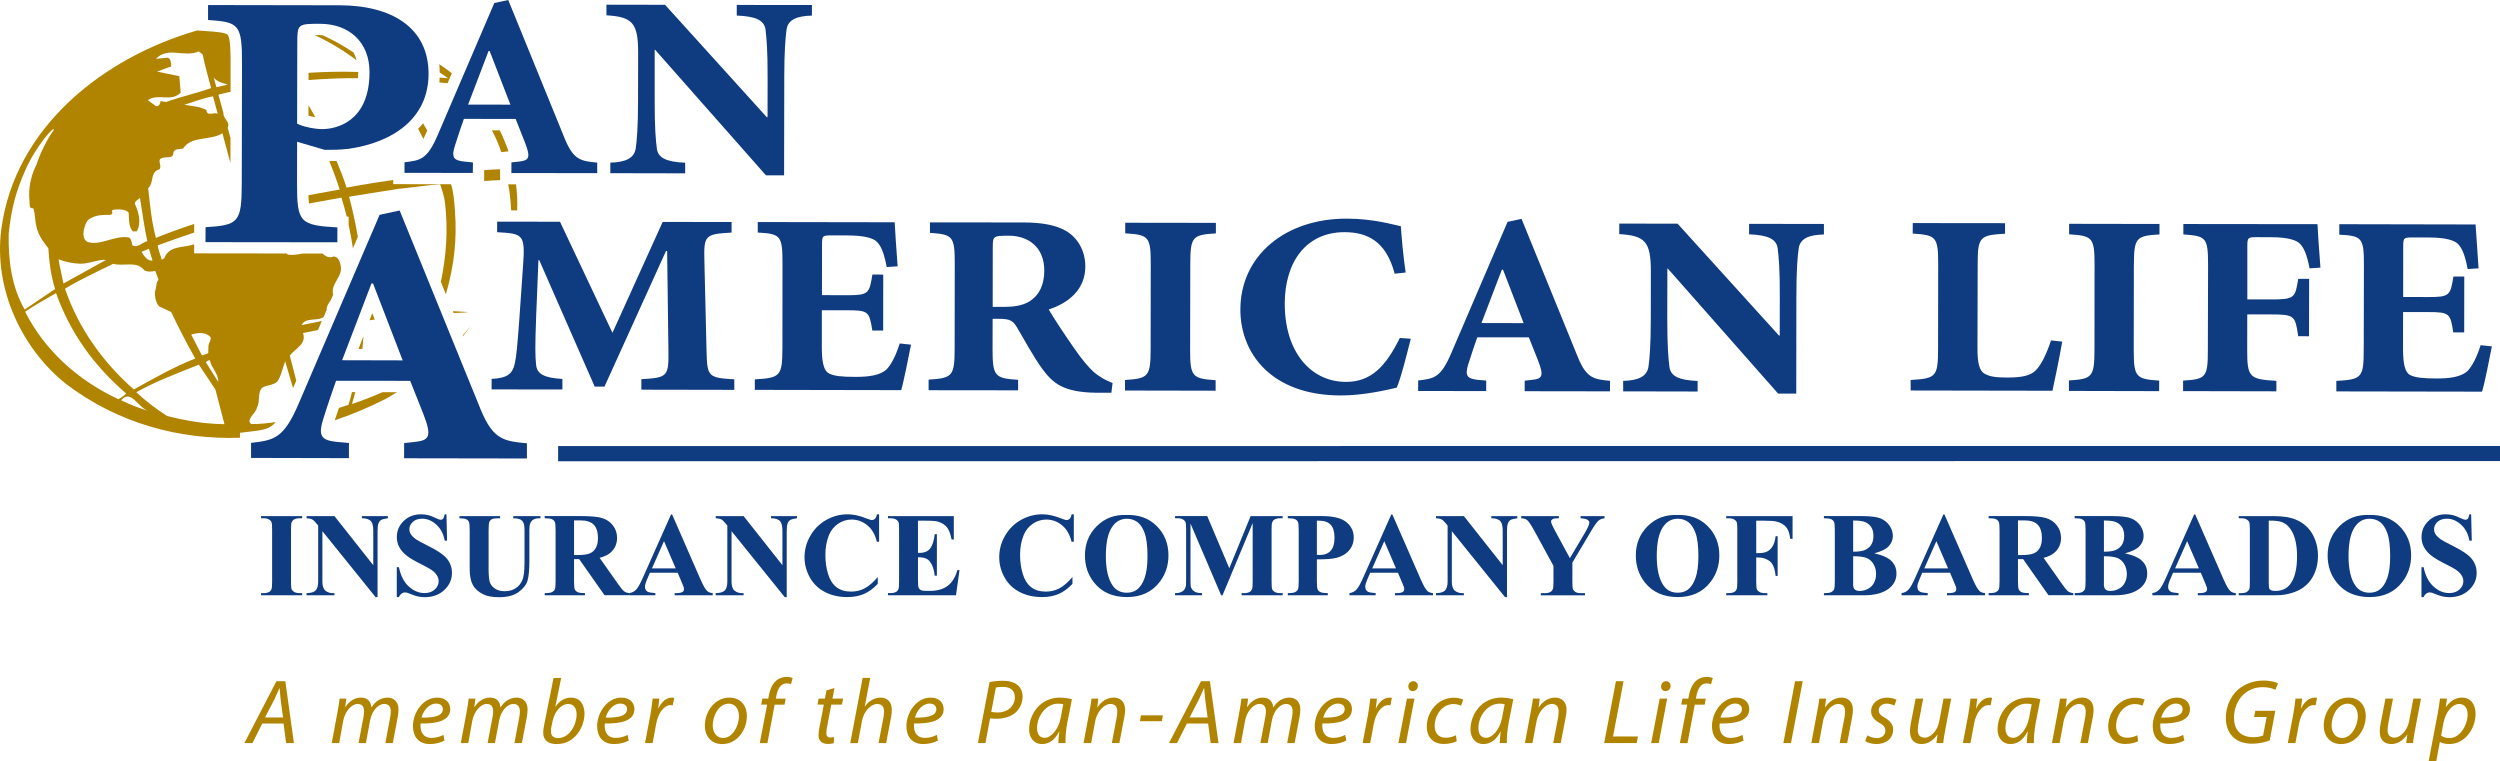 <?xml version="1.0" encoding="UTF-8"?>
<svg id="Capa_2" data-name="Capa 2" xmlns="http://www.w3.org/2000/svg" viewBox="0 0 985.21 300">
  <defs>
    <style>
      .cls-1 {
        fill: #b18400;
      }

      .cls-2 {
        fill: #0f3b80;
      }
    </style>
  </defs>
  <g id="PAIIC">
    <g>
      <g>
        <path class="cls-1" d="M103.36,285.12l-3.86,7.71h-3.19l12.62-24.37h3.51l3.39,24.37h-3.08l-1.01-7.71h-8.39ZM111.54,282.73l-.94-7.05c-.14-1.27-.31-3.07-.42-4.48h-.08c-.65,1.43-1.27,2.95-1.98,4.44l-3.67,7.09h7.09Z"/>
        <path class="cls-1" d="M130.73,292.83l2.31-12.41c.37-1.96.62-3.64.8-5.11h2.64l-.43,3.3h.08c1.63-2.47,3.83-3.7,6.15-3.7,2.67,0,3.94,1.71,4.09,3.92,1.55-2.54,3.8-3.87,6.4-3.92,2.03,0,4.27,1.31,4.27,4.6,0,.79-.11,2-.29,2.98l-1.95,10.34h-2.93l1.88-10.1c.15-.68.25-1.55.25-2.28,0-1.84-.67-3.04-2.64-3.04-2.18,0-4.77,2.54-5.5,6.43l-1.66,8.98h-2.9l1.95-10.28c.14-.79.22-1.43.22-2.13,0-1.49-.4-3-2.6-3s-4.92,2.88-5.61,6.62l-1.59,8.8h-2.93Z"/>
        <path class="cls-1" d="M175.17,291.84c-1.29.73-3.44,1.38-5.78,1.38-4.63,0-6.66-3.18-6.66-7.05,0-5.28,3.92-11.25,9.56-11.25,3.32,0,5.13,2,5.13,4.52,0,4.59-5.17,5.8-11.65,5.67-.14.76-.03,2.4.37,3.33.68,1.59,2.09,2.35,3.9,2.35,2.06,0,3.62-.61,4.7-1.19l.43,2.23ZM171.85,277.27c-2.86,0-4.99,2.78-5.76,5.53,4.74.07,8.43-.59,8.43-3.33,0-1.41-1.08-2.2-2.67-2.2"/>
        <path class="cls-1" d="M181.6,292.83l2.31-12.41c.37-1.96.62-3.64.79-5.11h2.65l-.43,3.3h.08c1.63-2.47,3.83-3.7,6.15-3.7,2.67,0,3.94,1.71,4.08,3.92,1.56-2.54,3.81-3.87,6.41-3.92,2.03,0,4.27,1.31,4.27,4.6,0,.79-.12,2-.29,2.98l-1.95,10.34h-2.94l1.89-10.1c.15-.68.26-1.55.26-2.28,0-1.84-.69-3.04-2.65-3.04-2.17,0-4.77,2.54-5.5,6.43l-1.67,8.98h-2.9l1.96-10.28c.14-.79.22-1.43.22-2.13,0-1.49-.4-3-2.61-3s-4.91,2.88-5.6,6.62l-1.59,8.8h-2.93Z"/>
        <path class="cls-1" d="M221.16,267.14l-2.32,11.37h.07c1.56-2.36,3.81-3.59,6.15-3.59,3.84,0,5.28,3.19,5.28,6.29,0,5.39-3.87,12.02-10.88,12.02-3.08,0-5.39-1.27-5.39-4.48,0-.87.14-1.93.31-2.75l3.77-18.85h3ZM217.36,286.07c-.14.61-.25,1.3-.22,2.23,0,1.68.98,2.57,2.82,2.57,4.53,0,7.27-5.38,7.27-9.28,0-2.19-.93-4.17-3.32-4.17-2.6,0-5.29,2.67-6.15,6.79l-.4,1.85Z"/>
        <path class="cls-1" d="M247.77,291.84c-1.3.73-3.44,1.38-5.79,1.38-4.63,0-6.65-3.18-6.65-7.05,0-5.28,3.9-11.25,9.54-11.25,3.33,0,5.14,2,5.14,4.52,0,4.59-5.17,5.8-11.65,5.67-.14.76-.03,2.4.36,3.33.68,1.59,2.1,2.35,3.9,2.35,2.06,0,3.62-.61,4.71-1.19l.43,2.23ZM244.44,277.27c-2.86,0-4.99,2.78-5.75,5.53,4.74.07,8.43-.59,8.43-3.33,0-1.41-1.08-2.2-2.68-2.2"/>
        <path class="cls-1" d="M254.2,292.83l2.14-11.29c.39-2.28.68-4.59.87-6.23h2.64c-.14,1.24-.28,2.47-.47,3.81h.11c1.13-2.4,3-4.21,5.36-4.21l.87.08-.59,2.97-.84-.08c-2.6,0-4.91,3.16-5.67,7.23l-1.44,7.71h-2.97Z"/>
        <path class="cls-1" d="M294.34,282.19c0,5.43-3.84,11.04-9.73,11.04-4.38,0-6.84-3.25-6.84-7.2,0-5.78,4.02-11.12,9.7-11.12,4.74,0,6.88,3.59,6.88,7.28M280.88,285.92c0,2.85,1.58,4.91,4.13,4.91,3.54,0,6.21-4.56,6.21-8.64,0-2.02-.93-4.88-4.09-4.88-3.76,0-6.26,4.6-6.26,8.61"/>
        <path class="cls-1" d="M299.42,292.83l2.9-15.16h-2.35l.47-2.35h2.32l.17-.93c.43-2.43,1.3-4.66,2.86-6.08,1.12-1.01,2.64-1.55,4.16-1.55,1.18,0,1.98.22,2.42.47l-.65,2.38c-.48-.21-1.1-.3-1.77-.3-2.39,0-3.55,2.31-4.06,5.21l-.14.82h3.87l-.44,2.35h-3.9l-2.85,15.16h-3Z"/>
        <path class="cls-1" d="M328.86,271.12l-.79,4.19h4.2l-.48,2.35h-4.2l-1.59,8.5c-.21.99-.35,1.88-.35,2.79,0,1.04.5,1.7,1.65,1.7l1.42-.15-.15,2.35c-.54.23-1.44.33-2.31.33-2.65,0-3.69-1.58-3.69-3.4,0-1.02.14-2,.39-3.26l1.7-8.86h-2.49l.43-2.35h2.49l.62-3.25,3.15-.93Z"/>
        <path class="cls-1" d="M335.07,292.83l4.88-25.69h3l-2.17,11.26h.08c1.48-2.13,3.61-3.48,6.25-3.48,2,0,4.34,1.2,4.34,4.72,0,.9-.11,2.05-.28,2.92l-1.95,10.28h-3l1.95-10.13c.11-.62.23-1.44.23-2.43,0-1.58-.77-2.85-2.72-2.85-2.32,0-5.24,2.71-5.97,6.62l-1.63,8.8h-3Z"/>
        <path class="cls-1" d="M369.64,291.84c-1.3.73-3.44,1.38-5.79,1.38-4.63,0-6.65-3.18-6.65-7.05,0-5.28,3.9-11.25,9.54-11.25,3.33,0,5.14,2,5.14,4.52,0,4.59-5.17,5.8-11.65,5.67-.14.76-.03,2.4.37,3.33.68,1.59,2.09,2.35,3.89,2.35,2.07,0,3.62-.61,4.71-1.19l.43,2.23ZM366.31,277.27c-2.85,0-4.99,2.78-5.75,5.53,4.74.07,8.44-.59,8.44-3.33,0-1.41-1.11-2.2-2.69-2.2"/>
        <path class="cls-1" d="M389.96,268.81c1.33-.31,3.29-.54,5.27-.54,2.35,0,4.61.58,5.98,1.88,1.16,1.06,1.77,2.5,1.77,4.41,0,2.72-1.33,5.04-2.93,6.38-1.88,1.58-4.63,2.31-7.38,2.31-.94,0-1.74-.06-2.49-.17l-1.84,9.76h-2.96l4.59-24.02ZM390.64,280.53c.84.17,1.55.25,2.42.25,4.13,0,6.88-2.56,6.88-6,0-2.94-2.05-4.09-4.85-4.09-1.19,0-2.09.1-2.64.25l-1.81,9.59Z"/>
        <path class="cls-1" d="M417.06,292.83c0-1.04.2-2.71.41-4.52h-.08c-1.88,3.65-4.31,4.91-6.8,4.91-3.11,0-5.02-2.45-5.02-5.77,0-6.12,4.48-12.54,12.12-12.54,1.69,0,3.5.29,4.74.66l-1.81,9.17c-.57,3.03-.79,6.13-.73,8.09h-2.83ZM419.03,277.55c-.4-.14-1.04-.25-2.06-.25-4.57,0-8.29,4.71-8.29,9.59,0,1.94.69,3.87,3,3.87,2.49,0,5.47-3.25,6.33-7.92l1.01-5.29Z"/>
        <path class="cls-1" d="M427.01,292.83l2.31-12.41c.4-1.96.66-3.64.84-5.11h2.68l-.43,3.44h.08c1.55-2.46,3.94-3.84,6.46-3.84,2.1,0,4.45,1.2,4.45,4.86,0,.79-.14,1.88-.33,2.82l-1.95,10.24h-2.96l1.91-10.13c.11-.68.23-1.49.23-2.25,0-1.74-.68-3.04-2.74-3.04s-5.18,2.56-5.98,6.91l-1.58,8.5h-2.97Z"/>
        <polygon class="cls-1" points="458.29 281.91 457.85 284.22 449.21 284.22 449.64 281.91 458.29 281.91"/>
        <path class="cls-1" d="M467.72,285.12l-3.86,7.71h-3.18l12.61-24.37h3.51l3.39,24.37h-3.07l-1.02-7.71h-8.39ZM475.9,282.73l-.94-7.05c-.14-1.27-.31-3.07-.42-4.48h-.09c-.64,1.43-1.26,2.95-1.98,4.44l-3.66,7.09h7.09Z"/>
        <path class="cls-1" d="M486.12,292.83l2.32-12.41c.36-1.96.61-3.64.79-5.11h2.64l-.43,3.3h.09c1.63-2.47,3.83-3.7,6.14-3.7,2.68,0,3.95,1.71,4.1,3.92,1.55-2.54,3.79-3.87,6.4-3.92,2.02,0,4.27,1.31,4.27,4.6,0,.79-.11,2-.3,2.98l-1.95,10.34h-2.93l1.89-10.1c.14-.68.25-1.55.25-2.28,0-1.84-.68-3.04-2.64-3.04-2.18,0-4.77,2.54-5.51,6.43l-1.66,8.98h-2.9l1.96-10.28c.14-.79.22-1.43.22-2.13,0-1.49-.41-3-2.61-3s-4.92,2.88-5.61,6.62l-1.59,8.8h-2.93Z"/>
        <path class="cls-1" d="M530.56,291.84c-1.3.73-3.44,1.38-5.78,1.38-4.63,0-6.66-3.18-6.66-7.05,0-5.28,3.9-11.25,9.54-11.25,3.33,0,5.13,2,5.13,4.52,0,4.59-5.17,5.8-11.64,5.67-.14.76-.04,2.4.37,3.33.67,1.59,2.09,2.35,3.9,2.35,2.06,0,3.61-.61,4.7-1.19l.43,2.23ZM527.24,277.27c-2.87,0-5.01,2.78-5.77,5.53,4.75.07,8.44-.59,8.44-3.33,0-1.41-1.08-2.2-2.67-2.2"/>
        <path class="cls-1" d="M536.99,292.83l2.14-11.29c.39-2.28.69-4.59.87-6.23h2.64c-.14,1.24-.28,2.47-.47,3.81h.11c1.13-2.4,2.99-4.21,5.36-4.21l.87.08-.57,2.97-.85-.08c-2.6,0-4.91,3.16-5.67,7.23l-1.44,7.71h-2.97Z"/>
        <path class="cls-1" d="M551.09,292.84l3.36-17.53h2.96l-3.32,17.53h-3ZM555,270.47c.03-1.16.91-2.03,1.95-2.03s1.81.79,1.81,1.88c-.03,1.2-.88,2.04-2.06,2.04-1.05,0-1.7-.8-1.7-1.89"/>
        <path class="cls-1" d="M574.06,292.1c-.91.47-2.71,1.09-5.07,1.09-4.52,0-6.72-3.05-6.72-6.77,0-5.97,4.41-11.46,10.71-11.46,1.62,0,3.1.47,3.66.76l-.88,2.4c-.68-.33-1.66-.66-2.95-.66-4.57,0-7.43,4.49-7.43,8.61,0,2.82,1.49,4.66,4.35,4.66,1.81,0,3.15-.54,4.05-.98l.29,2.35Z"/>
        <path class="cls-1" d="M591.01,292.83c0-1.04.18-2.71.39-4.52h-.08c-1.88,3.65-4.3,4.91-6.79,4.91-3.11,0-5.03-2.45-5.03-5.77,0-6.12,4.49-12.54,12.12-12.54,1.7,0,3.5.29,4.74.66l-1.81,9.17c-.57,3.03-.78,6.13-.72,8.09h-2.82ZM592.97,277.55c-.4-.14-1.06-.25-2.06-.25-4.56,0-8.29,4.71-8.29,9.59,0,1.94.69,3.87,2.99,3.87,2.51,0,5.48-3.25,6.33-7.92l1.02-5.29Z"/>
        <path class="cls-1" d="M600.95,292.83l2.31-12.41c.4-1.96.64-3.64.84-5.11h2.68l-.43,3.44h.08c1.54-2.46,3.93-3.84,6.46-3.84,2.1,0,4.46,1.2,4.46,4.86,0,.79-.14,1.88-.33,2.82l-1.96,10.24h-2.96l1.93-10.13c.1-.68.2-1.49.2-2.25,0-1.74-.67-3.04-2.74-3.04s-5.16,2.56-5.97,6.91l-1.61,8.5h-2.95Z"/>
        <polygon class="cls-1" points="636.82 268.45 639.82 268.45 635.67 290.22 645.49 290.22 644.99 292.83 632.18 292.83 636.82 268.45"/>
        <path class="cls-1" d="M650.69,292.84l3.37-17.53h2.95l-3.32,17.53h-3ZM654.6,270.47c.04-1.16.91-2.03,1.96-2.03s1.8.79,1.8,1.88c-.03,1.2-.87,2.04-2.06,2.04-1.04,0-1.7-.8-1.7-1.89"/>
        <path class="cls-1" d="M662.01,292.83l2.89-15.16h-2.34l.47-2.35h2.31l.18-.93c.43-2.43,1.29-4.66,2.86-6.08,1.12-1.01,2.64-1.55,4.15-1.55,1.19,0,1.98.22,2.43.47l-.65,2.38c-.48-.21-1.08-.3-1.78-.3-2.38,0-3.54,2.31-4.06,5.21l-.13.82h3.87l-.44,2.35h-3.9l-2.85,15.16h-3Z"/>
        <path class="cls-1" d="M687.1,291.84c-1.29.73-3.44,1.38-5.78,1.38-4.63,0-6.66-3.18-6.66-7.05,0-5.28,3.92-11.25,9.56-11.25,3.32,0,5.13,2,5.13,4.52,0,4.59-5.16,5.8-11.64,5.67-.15.76-.05,2.4.36,3.33.68,1.59,2.09,2.35,3.9,2.35,2.06,0,3.62-.61,4.7-1.19l.43,2.23ZM683.78,277.27c-2.86,0-4.99,2.78-5.75,5.53,4.74.07,8.43-.59,8.43-3.33,0-1.41-1.1-2.2-2.68-2.2"/>
        <polygon class="cls-1" points="710.42 268.45 705.8 292.83 702.79 292.83 707.41 268.45 710.42 268.45"/>
        <path class="cls-1" d="M713.82,292.83l2.31-12.41c.4-1.96.66-3.64.85-5.11h2.66l-.43,3.44h.09c1.56-2.46,3.94-3.84,6.46-3.84,2.1,0,4.45,1.2,4.45,4.86,0,.79-.13,1.88-.31,2.82l-1.96,10.24h-2.96l1.91-10.13c.12-.68.23-1.49.23-2.25,0-1.74-.68-3.04-2.75-3.04s-5.17,2.56-5.97,6.91l-1.58,8.5h-2.97Z"/>
        <path class="cls-1" d="M735.91,289.79c.82.51,2.31,1.09,3.75,1.09,2.04,0,3.33-1.3,3.33-2.85,0-1.38-.62-2.21-2.45-3.22-2.03-1.12-3.16-2.68-3.16-4.49,0-3.04,2.65-5.39,6.33-5.39,1.58,0,3,.43,3.66.87l-.84,2.28c-.61-.36-1.75-.79-3.04-.79-1.8,0-3.11,1.12-3.11,2.64,0,1.28.82,2.07,2.43,2.94,1.95,1.08,3.25,2.65,3.25,4.59,0,3.69-2.97,5.76-6.66,5.76-1.88-.04-3.58-.59-4.37-1.2l.87-2.2Z"/>
        <path class="cls-1" d="M768.92,275.31l-2.34,12.42c-.4,1.95-.63,3.64-.79,5.1h-2.68l.43-3.3h-.08c-1.55,2.29-3.83,3.69-6.15,3.69s-4.62-1.08-4.62-5.05c0-.84.1-1.81.31-2.97l1.92-9.88h2.97l-1.85,9.77c-.17.98-.28,1.81-.28,2.58,0,1.79.72,3.03,2.78,3.03,2.17,0,4.96-2.57,5.69-6.4l1.68-8.98h3Z"/>
        <path class="cls-1" d="M773.55,292.83l2.13-11.29c.39-2.28.69-4.59.87-6.23h2.65c-.15,1.24-.3,2.47-.47,3.81h.1c1.12-2.4,3-4.21,5.35-4.21l.88.08-.59,2.97-.82-.08c-2.6,0-4.91,3.16-5.68,7.23l-1.44,7.71h-2.96Z"/>
        <path class="cls-1" d="M798.72,292.83c0-1.04.17-2.71.38-4.52h-.08c-1.87,3.65-4.3,4.91-6.79,4.91-3.11,0-5.02-2.45-5.02-5.77,0-6.12,4.48-12.54,12.12-12.54,1.7,0,3.51.29,4.73.66l-1.8,9.17c-.57,3.03-.79,6.13-.73,8.09h-2.81ZM800.66,277.55c-.4-.14-1.05-.25-2.05-.25-4.57,0-8.29,4.71-8.29,9.59,0,1.94.67,3.87,2.99,3.87,2.51,0,5.47-3.25,6.33-7.92l1.01-5.29Z"/>
        <path class="cls-1" d="M808.65,292.83l2.31-12.41c.39-1.96.66-3.64.84-5.11h2.68l-.44,3.44h.08c1.57-2.46,3.95-3.84,6.49-3.84,2.09,0,4.44,1.2,4.44,4.86,0,.79-.13,1.88-.31,2.82l-1.96,10.24h-2.96l1.93-10.13c.1-.68.2-1.49.2-2.25,0-1.74-.67-3.04-2.73-3.04s-5.17,2.56-5.98,6.91l-1.58,8.5h-2.97Z"/>
        <path class="cls-1" d="M842.6,292.1c-.9.47-2.71,1.09-5.07,1.09-4.52,0-6.72-3.05-6.72-6.77,0-5.97,4.41-11.46,10.72-11.46,1.63,0,3.1.47,3.64.76l-.87,2.4c-.68-.33-1.66-.66-2.96-.66-4.56,0-7.42,4.49-7.42,8.61,0,2.82,1.49,4.66,4.34,4.66,1.81,0,3.15-.54,4.06-.98l.28,2.35Z"/>
        <path class="cls-1" d="M860.8,291.84c-1.31.73-3.45,1.38-5.8,1.38-4.63,0-6.65-3.18-6.65-7.05,0-5.28,3.9-11.25,9.56-11.25,3.31,0,5.13,2,5.13,4.52,0,4.59-5.17,5.8-11.66,5.67-.13.76-.04,2.4.37,3.33.68,1.59,2.1,2.35,3.9,2.35,2.06,0,3.62-.61,4.7-1.19l.46,2.23ZM857.46,277.27c-2.85,0-4.99,2.78-5.75,5.53,4.74.07,8.42-.59,8.42-3.33,0-1.41-1.07-2.2-2.67-2.2"/>
        <path class="cls-1" d="M894.46,291.78c-1.41.58-4.02,1.3-6.88,1.3-3.44,0-6.12-.98-7.96-3.05-1.84-2.02-2.46-4.69-2.46-7.08,0-4.05,1.63-8.32,4.74-11.13,2.65-2.29,6.15-3.62,10.05-3.62,2.97,0,5,.67,5.75,1.11l-1.01,2.54c-1.24-.65-2.91-1.05-5.1-1.05-2.89,0-5.52,1.05-7.56,2.96-2.28,2.15-3.66,5.65-3.66,8.94,0,4.71,2.34,7.82,7.78,7.82,1.44,0,2.83-.29,3.7-.68l1.4-7.28h-4.96l.48-2.45h7.89l-2.2,11.68Z"/>
        <path class="cls-1" d="M901.59,292.83l2.14-11.29c.4-2.28.7-4.59.88-6.23h2.64c-.14,1.24-.29,2.47-.47,3.81h.11c1.12-2.4,3-4.21,5.35-4.21l.88.08-.59,2.97-.82-.08c-2.6,0-4.92,3.16-5.68,7.23l-1.44,7.71h-2.98Z"/>
        <path class="cls-1" d="M932.31,282.19c0,5.43-3.84,11.04-9.74,11.04-4.38,0-6.83-3.25-6.83-7.2,0-5.78,4.01-11.12,9.69-11.12,4.74,0,6.89,3.59,6.89,7.28M918.85,285.92c0,2.85,1.58,4.91,4.12,4.91,3.54,0,6.21-4.56,6.21-8.64,0-2.02-.93-4.88-4.08-4.88-3.76,0-6.26,4.6-6.26,8.61"/>
        <path class="cls-1" d="M954.07,275.31l-2.35,12.42c-.4,1.95-.62,3.64-.79,5.1h-2.68l.43-3.3h-.08c-1.56,2.29-3.83,3.69-6.14,3.69s-4.64-1.08-4.64-5.05c0-.84.11-1.81.34-2.97l1.91-9.88h2.97l-1.85,9.77c-.18.98-.28,1.81-.28,2.58,0,1.79.73,3.03,2.79,3.03s4.95-2.57,5.68-6.4l1.69-8.98h3Z"/>
        <path class="cls-1" d="M957.09,300l3.51-18.46c.39-2.15.76-4.49.97-6.26h2.75l-.47,3.33h.08c1.55-2.31,3.87-3.7,6.29-3.7,3.76,0,5.36,3.12,5.36,6.34,0,6.18-4.41,11.96-10.25,11.96-1.84,0-3.07-.39-3.76-.8h-.07l-1.41,7.58h-3ZM962.01,289.9c.8.61,1.92.97,3.36.97,3.87,0,7.08-4.8,7.08-9.4,0-1.84-.79-4.05-3.35-4.05-2.35,0-5.28,2.68-6.2,7.59l-.89,4.89Z"/>
      </g>
      <g>
        <polygon class="cls-2" points="219.95 175.79 219.95 181.77 985.21 181.69 985.21 175.75 219.95 175.79"/>
        <path class="cls-2" d="M808.84,153.99c.89-3.99,2.98-14.19,3.85-19.37l-4.41-.46c-2.09,6.2-4,9.61-5.78,11.53-2.07,2.38-5.78,3.11-11.55,3.09-4.14,0-6.79-.3-8.85-1.49-2.1-1.19-2.82-4.32-2.81-10.09l.08-33c0-10.93.89-11.53,10.79-12.1v-4.15l-36.37-.04-.03,4.14c9.18.6,10.07,1.2,10.05,12.16l-.05,33.3c-.02,10.95-.77,11.66-10.81,12.24v4.14l55.9.1Z"/>
        <path class="cls-2" d="M840.93,104.48c.03-10.93.93-11.54,10.09-12.1v-4.12l-35.61-.06v4.14c9.17.59,10.04,1.2,10.02,12.12l-.03,33.37c-.02,10.8-.93,11.53-10.07,12.1v4.13l35.55.08.02-4.15c-9.14-.59-10.03-1.34-10.03-12.12l.05-33.38Z"/>
        <path class="cls-2" d="M870.08,137.9c0,10.81-.76,11.54-9.76,12.09v4.14l36.77.08v-4.12c-10.63-.63-11.52-1.36-11.5-12.15l.02-14.05,9.3.02c9.32.01,9.61.46,10.77,8.58l4.27.02.05-22.61h-4.31c-1.18,7.54-1.48,8.12-10.78,8.1h-9.27v-20.85c.01-3.69.16-3.69,4.31-3.69l5.29.03c6.52.01,9.78,1.19,11.1,2.53,1.63,1.62,2.79,4.43,3.83,9.73l4.28-.28c-.6-7.38-1.02-14.32-1.16-17.13l-52.86-.06v4.11c8.99.61,9.74,1.2,9.74,12.14l-.09,33.36Z"/>
        <path class="cls-2" d="M931.5,137.87c-.01,10.94-.73,11.68-10.79,12.24v4.14l57.42.1c.92-2.79,3.16-14.02,3.88-17.85l-4.44-.46c-1.46,4.72-3.29,8.12-5.02,10.03-2.55,2.52-7.25,3.1-12.41,3.08-5.2-.02-8.3-.31-10.33-1.35-2.07-1.04-2.81-4.44-2.81-10.21l.02-14.61h9.76c8.55.01,8.87.48,10.01,8.01h4.31l.03-22.02h-4.28c-1.19,7.53-1.52,8.11-10.05,8.09l-9.75-.02.02-19.78c0-3.71.16-3.71,4.3-3.67h5.62c7.09,0,10.31,1.2,11.65,2.54,1.62,1.62,2.8,4.43,3.82,9.89l4.3-.27c-.55-7.54-1.01-14.5-1.17-17.29l-53.71-.11v4.13c8.98.46,9.73,1.2,9.7,12.14l-.07,33.23Z"/>
        <path class="cls-2" d="M201.54,68.19l33.81.05v-4.16c-6.27-.61-9.22-.91-12.65-9.11L200.29,0l-5.49,1.18-22.26,51.93c-4.2,9.82-6.88,10.1-13.12,10.83l-.02,4.17,26.93.05.04-4.15-3.44-.34c-4.18-.44-5.07-1.65-3.71-6.09,1.37-4.33,2.99-9.09,3.59-10.73l20.4.02,3.54,8.96c2.54,6.4,1.79,7.43-2.39,7.87l-2.81.29-.02,4.18ZM192.54,20.09h.42l8.18,21.15-16.67-.03,8.07-21.12Z"/>
        <path class="cls-2" d="M309.06,30.72c.02-10.75.48-15.94.93-19.23.59-3.57,3.71-5.2,9.98-5.34V1.98l-29.63-.03v4.18c7.45.3,10.72,1.79,11.32,5.37.41,3.28.88,8.48.84,19.2l-.02,15.5h-.29L262.08,1.89l-23.09-.04v4.18c10.12.63,12.51,2.85,12.49,14.76l-.04,18.76c0,10.69-.47,15.92-.93,19.06-.6,3.55-3.72,5.35-9.99,5.48v4.16l29.49.06v-4.19c-7.44-.3-10.72-1.95-11.14-5.52-.44-3.13-.9-8.34-.87-19.06v-19.95h.15l43.7,49.5h7.15s.07-38.38.07-38.38Z"/>
        <path class="cls-2" d="M117.16,16.71c0-7.15.22-7.35,9.02-7.33,11.11.01,19.46,6.94,19.44,19.09-.02,19.47-13.02,22.41-18.68,22.41-2.92-.03-7.32-.87-9.85-2.14l.07-32.03ZM117.09,55.87l10.89,3.18c3.34,0,5.87,0,9.41-.41,17.4-2.49,31.45-11.89,31.5-29.49.01-18.21-14.41-27.05-35.17-27.07l-51.73-.09v5.88c12.14.83,13.41,1.67,13.38,17.17l-.1,47.34c-.02,15.28-1.3,16.36-14.26,17.15l-.03,5.89,51.96.06.02-5.86c-14.69-.85-15.94-1.92-15.91-17.19l.03-16.56Z"/>
        <path class="cls-2" d="M159.25,180.6l48.4.08v-5.98c-8.96-.86-13.2-1.32-18.1-13.03l-32.05-78.71-7.9,1.7-31.86,74.32c-5.99,14.06-9.85,14.48-18.8,15.55v5.93l38.56.09.02-5.98-4.9-.43c-5.97-.64-7.26-2.36-5.33-8.74,1.94-6.18,4.3-12.99,5.15-15.34l29.21.03,5.09,12.79c3.6,9.22,2.54,10.68-3.46,11.3l-4.01.43-.02,5.98ZM146.38,111.72h.63l11.68,30.3-23.87-.06,11.56-30.24Z"/>
        <path class="cls-2" d="M261.15,87.45l-19.79,43.71-20.68-43.78-24.75-.03-.02,4.15c10.22.6,11.11.75,10.22,13.2l-1.53,21.94c-.77,10.08-1.07,13.79-1.79,16.9-.91,3.85-3,5.49-9.07,5.77v4.15l27.89.03v-4.15c-7.29-.44-10.09-1.93-10.38-5.77-.3-3.15-.44-6.24.04-18.84l.9-22.22h.31l21.86,49.84,3.85.02,24.27-53.49h.43l.51,39.44c.15,10.07-.43,10.53-10.67,11.11v4.14l36.63.07v-4.15c-10.38-.61-10.68-1.06-10.94-11.14l-.85-35.6c-.27-10.07.3-10.5,10.72-11.09v-4.16l-27.15-.04Z"/>
        <path class="cls-2" d="M308.33,137.22c-.04,10.99-.78,11.71-10.87,12.28v4.14l57.68.11c.89-2.82,3.13-14.1,3.88-17.93l-4.46-.46c-1.49,4.76-3.28,8.16-5.04,10.07-2.54,2.54-7.29,3.11-12.47,3.09-5.18,0-8.31-.29-10.36-1.35-2.06-1.04-2.82-4.45-2.82-10.22v-14.69s9.83.01,9.83.01c8.6,0,8.87.47,10.07,8h4.28s.02-22.05.02-22.05l-4.27-.04c-1.2,7.57-1.5,8.17-10.1,8.17l-9.78-.04.03-19.87c0-3.68.15-3.68,4.32-3.68l5.62.02c7.12,0,10.38,1.19,11.7,2.54,1.64,1.62,2.82,4.44,3.85,9.92l4.3-.29c-.56-7.55-1.03-14.52-1.16-17.35l-53.96-.09v4.14c9.02.48,9.77,1.21,9.75,12.19l-.03,33.36Z"/>
        <path class="cls-2" d="M391.24,97.16c0-4.14.3-4.27,6.39-4.27,7.4.02,13.94,4.32,13.9,13.81,0,5.2-1.8,9.62-5.97,12.15-2.65,1.64-6.36,2.08-9.62,2.08h-4.74l.03-23.76ZM391.18,125.64h2.38c4.45.02,5.65.61,7.41,3.71,2.52,4.19,6.38,11.44,9.9,16.18,4.01,5.36,7.98,9.07,21.18,9.25h5.93l.46-3.85c-2.52-.89-5.33-2.54-7.41-4.32-1.79-1.62-4.58-4.74-8.12-9.94-3.11-4.46-7.85-11.58-9.63-14.72,8.17-2.64,14.39-8.1,14.43-16.87,0-6.54-3.24-11.43-7.39-13.95-4.32-2.54-9.95-3.44-16.78-3.46l-37.06-.04v4.14c8.92.62,9.79,1.2,9.77,12.17l-.04,33.53c-.03,10.83-.93,11.55-10.26,12.13v4.18s35.27.04,35.27.04v-4.14c-9.17-.61-10.07-1.36-10.07-12.18l.03-11.87Z"/>
        <path class="cls-2" d="M469.07,104.13c.02-10.97.91-11.58,10.09-12.15v-4.15l-35.72-.05v4.17c9.19.59,10.08,1.18,10.05,12.16l-.04,33.5c-.04,10.81-.91,11.56-10.11,12.14v4.15l35.72.07v-4.14c-9.18-.62-10.08-1.35-10.05-12.16l.07-33.53Z"/>
        <path class="cls-2" d="M553.94,107.39c-1.04-7.42-1.48-12.6-1.9-18.24-3.09-.6-10.66-2.98-21.35-2.99-24.02-.05-41.83,14.44-41.88,35.8-.02,17.19,12.09,33.82,39.53,33.89,9.36,0,18.99-2.36,22.09-3.09,1.64-3.7,3.88-12.74,5.54-19.27l-4.32-.3c-5.65,11.41-11.44,17.31-21.24,17.31-13.94-.03-24.15-11.91-24.11-30.88.02-16.31,8.36-28.15,23.6-28.13,8.79.03,16.31,3.43,19.72,16.37l4.3-.46Z"/>
        <path class="cls-2" d="M600.85,154.17l33.63.05v-4.14c-6.21-.6-9.19-.92-12.56-9.07l-22.31-54.77-5.5,1.19-22.18,51.71c-4.15,9.77-6.82,10.07-13.05,10.8l-.02,4.14,26.83.04v-4.16l-3.37-.27c-4.18-.46-5.07-1.65-3.72-6.1,1.36-4.31,2.98-9.03,3.57-10.66l20.33.02,3.54,8.92c2.52,6.38,1.78,7.42-2.38,7.83l-2.81.33v4.13ZM591.87,106.27h.44l8.13,21.07-16.62-.04,8.04-21.03Z"/>
        <path class="cls-2" d="M707.93,116.85c0-10.68.46-15.87.93-19.12.59-3.55,3.68-5.2,9.92-5.33v-4.14l-29.49-.05v4.13c7.4.3,10.65,1.8,11.24,5.37.43,3.25.91,8.46.86,19.13l-.03,15.41h-.28l-39.97-44.1-22.97-.04-.02,4.14c10.09.63,12.47,2.84,12.45,14.71l-.02,18.68c-.01,10.67-.49,15.87-.93,18.99-.63,3.58-3.73,5.33-9.96,5.47v4.13l29.35.06v-4.16c-7.39-.29-10.66-1.92-11.1-5.5-.43-3.09-.87-8.31-.87-18.97l.04-19.86h.14l43.5,49.3h7.15s.05-38.24.05-38.24Z"/>
      </g>
      <path class="cls-1" d="M141.17,28.47v-.11c-6.48-.19-13-.1-19.58.34v2.85c6.54-.52,13.03-.79,19.49-.74.04-.75.09-1.52.09-2.34M139.31,20.67c-3.94-2.59-8.1-4.98-12.14-6.78l-1-.06c-.64,0-1.42,0-2.17.02,5.71,2.58,11.4,6.04,16.52,9.91-.3-1.11-.69-2.16-1.21-3.09M178.45,122.62l.29.73c2.02-.06,4.01-.12,5.87-.38l-6.16-.35ZM121.57,41.44v4.16c.85.23,1.79.43,2.68.57-.87-1.61-1.76-3.18-2.68-4.74M146.6,123.63c-.37.89-.69,1.77-.99,2.57.69-.11,1.41-.17,2.09-.26-.29-.74-.57-1.51-.9-2.34l-.21.03ZM141.27,137.52h1.55c.16-1.69.3-3.39.43-5.11-.66,1.69-1.28,3.33-1.98,5.11M168.38,51.47c-.54-1.01-1.1-1.97-1.66-2.9-.61.78-1.25,1.5-1.95,2.21.7,1.28,1.41,2.59,2.11,3.98.43-.87.92-1.98,1.5-3.3M179.35,83.64c-.28-3.89-.71-8.7-1.61-11.04l-22.78-.03v-1.62l-1.48.21c-6.13.78-16.9,2.77-16.9,2.77-1.18-3.61-2.52-7.09-3.94-10.49-.93.03-1.89.03-2.89.03,1.52,3.66,2.89,7.39,4.11,11.21-4.01.75-8.16,1.49-12.31,2.27.03,1.15.1,2.27.23,3.25,4.26-.79,8.54-1.57,12.78-2.32.8,2.52,1.45,4.99,2.07,7.48l.77.05-.02,3.16c.69,3.08,1.24,6.2,1.7,9.3l1.94-4.52c-.91-5.25-2.02-10.54-3.46-15.82,7.87-1.23,13.08-2.14,19.58-3.12,10.16-1.05,11.28-1.5,16.33-1.75,1.54,4.22,1.88,7.09,1.88,7.09,1.28,10.62.54,21.1-1.61,31.32l1.97,4.9c3.42-11.66,4.35-22.13,3.61-32.33M190.8,71.34c2.2-.18,4.39-.3,6.28-.35v-4.3c-1.92.05-4.08.2-6.28.36v4.28ZM134.16,104.26c-.26-1.54-1.05-3.04-2.64-3.2-1.97.86-3.18-.14-4.47-1.14h-7.79c-1.94.42-3.93.66-5.84.44l-.41-.47-36.5-.05v-3.58c-4.19,1.52-9.91.36-11.75,5.49l-.99.63c-.57-1.87-1.3-3.62-1.63-5.69,4.74-1.74,9.53-3.42,14.39-5.03v-3.41c-5.12,1.7-10.16,3.49-15.07,5.5-1.74-6.23-2.32-13.11-3.07-19.57,2.47-2.32.59-6.45,4.46-7.44,1.2-1.4-1.31-3.94,1.17-4.51,1.52-.59,4.3.53,4.32-2.07.39-1.66,2.42-1.29,3.82-1.61,3.2-5.16,10.79-3,15.49-6.03l3.16,11.74.02-9.89-1.11-4.01c1.16-2.4-1.81-3.39-1.67-5.78l-1.97-7.26c1.59-.43,3.2-.79,4.79-1.16v-11.13c.01-3.45.01-9.87-1.12-11.28-.78-.97-5.2-1.27-8.1-1.46l-3.95-.28C41.06,22.55,5.8,49.94.51,90.38c-3.07,23.49,8.12,47.22,25.77,61.12,20.43,15.37,44.25,21.79,68.27,21.02l.03-1.97,3.93-.46c5.02-.6,7.71-.9,10.18-3.76-3.26.48-6.5.82-9.64.79-2.42-1.81,1.97-4.25,2.25-6.67,1.36-2.44.02-5.66,2.04-7.66,2.03-1.29,5.28-.8,6.46-3.26,1.26-2.35,1.68-4.82,2.59-7.16l3.09,10.59,1.28-2.97-2.56-9.86c1.94-2.62,6.82-4.58,5.2-8.87,1.93-.36,3.89-.75,5.9-1.18l1.53-3.57c-2.62.51-5.3,1.05-7.97,1.61,1.51-3.28,6.38-1.36,8.7-3.25l1.16-2.72c-.11-1.4.85-2.69,1.68-3.95l.9-2.05c-1.2-4.58,4.26-7.19,2.87-11.87M82.99,132.9c.28,1.32-.84,2.32-.85,3.57l-.08,2.73-2.48.88-4.22-8.21c2.52-.79,5.72-1.19,7.62,1.03M86,150.49l-4.91-7.78c.43-.26.86-.74,1.61-.76.64,3.21,3.36,5.11,3.31,8.54M62.46,110.13c-1.15,1.57-.66,3.06-1.41,4.76-.09,1.91.3,4.43,1.68,5.86l4.72,2.2c2.96,6.25,6.15,12.4,9.5,18.34-8.53,3.36-16.37,7.84-24.21,12.2-12.19-10.79-21.68-23.89-27.13-39.71,5.91-3.61,12.56-6.66,19.03-9.82,3.98,1.16,9.33-1.36,12.22,2.58,1.36.68,2.81.56,4.31.2.49,1.2.88,2.27,1.28,3.38M58.71,98.03l1.4,4.64c-1.93.36-3.41-1.89-4.34-3.44.97-.37,1.98-.82,2.94-1.2M89.67,33.23c-1.16.59-2.91.74-4.38,1.15l-1.06-3.8c1.41,1.69,3.56,2.26,5.44,2.65M85.81,44.86c-1.44-.81-4.36,1.21-4.45-1.5-2.79-1.51-5.78-1.51-8.74-2.06,3.63-1.12,7.26-2.61,11.31-3.34l1.88,6.9ZM70.64,30.02l-8.77-1.82,5.59-2.02c-.02-1.21-.14-3.7-1.8-3.42l-4.23.44c4.78-5.04,11.2-.36,16.92-2.95l1.54,1.26c.88,4.6,2.19,8.83,3.3,13.18-5.72,2.08-12.22,3.48-17.77,5.51-.69-.22-1.42-.11-2.1-.43-.21,1.11-.62,2.19-1.85,2.08l-3.2-2.39c4.21-2.85,9.15.9,12.94-2.94l-.55-6.51ZM33.01,90.7c.28-1.42.97-3.57,2.14-4.38,2.96-1.76,4.86-1.56,8.56-1.67,1.58-.98-.98-1.89,1.78-2.08,1.66-.14,4.08-.07,5.2,1.2.25,2.05-.2,5.33,1.64,7.43l1.56-.04c1.97-3.21.74-7.71-.79-10.95.14-.95,1.17-1.51,2.07-2.23.88,5.36,1.62,11.36,2.89,17.09-2.08.35-3.7,2.84-5.92,1.57-.31-1.07-.27-3.29-2.13-3.17-5.21-.51-10.8,3.5-15.58,1.85-1.64-.93-1.72-3.03-1.41-4.62M31.53,103.93c3.69.08,7.67-1.89,10.22-1.49-5.44,3.07-11.17,6.18-16.75,9.28l-1.64-7.79-.27-1.77s3.45,1.58,8.44,1.76M3.43,92.08c1.06-10.31,2.94-16.76,6.55-25.02,4.1-9.34,11.64-17.93,11.2-15.83-2.02,2.73-5.33,8.79-6.83,13.75,0,0-3.67,6.3-2.7,14.5-.08,4.1,1.48,1.69,1.65,3.09,1.08,4.37-.1,7.48,4.35,13.43l1.41,1.9c.3,5.28.99,10.75,2.67,15.99l-12.02,8.1c-5.03-8.85-6.52-19.11-6.28-29.91M9.91,122.85c3.74-2.61,8.08-4.91,12.18-7.34,5.61,15.79,15.09,28.8,27.66,39.59-.89.79-1.97,1.65-3.09,2.22-16.28-7.58-29.25-19.57-36.75-34.47M47.77,157.76c3.76-4.68,6.74,3.01,10.69,4.2-3.64-1.15-7.18-2.48-10.69-4.2M65.81,163.92c-4.24-2.76-8.47-5.9-12.08-9.35,7.71-4.34,16.27-7.51,24.64-10.86l6.51,9.78c1.23,4.83,2.38,8.92,3.57,13.67-7.71-.09-15.16-1.33-22.64-3.24M138.69,159.23c.5-1.56.92-3.11,1.33-4.71h-1.33c-.39,1.68-.82,3.35-1.36,5.02-1.26.4-2.51.8-3.77,1.23-.65,1.96-1.25,3.75-1.64,4.87,6.93-2.33,13.7-5.2,20.29-8.55,1.41-.81,2.82-1.69,4.25-2.53h-5.73c-3.9,1.72-7.92,3.31-12.05,4.66M176.57,30.83l-3.3-.25c-.05.65-.05,1.3-.12,1.92,1.27.11,2.35.21,3.23.3l1.69-3.95c-1.64-1.24-3.28-2.43-4.96-3.56.1,1.04.17,2.16.17,3.26,2.13,1.41,3.28,2.27,3.28,2.27M182.45,132.45c1.04-1.29,2.05-2.6,3-3.95-1.03,1.28-2.05,2.46-3.11,3.64l.11.3ZM203.35,72.64h-3.09c.36,1.56.86,4.58,1.18,10.27h2.38c.13-3.35-.03-6.79-.47-10.27M196.96,51.35h-3.11c1.74,3.25,2.92,6.2,3.69,8.61.59-.08,1.72-.18,2.85-.31-.97-2.8-2.13-5.59-3.43-8.3"/>
      <g>
        <path class="cls-2" d="M119.08,233.74v.85h-16.2v-.85h1.03c.9,0,1.62-.16,2.17-.48.4-.22.7-.58.91-1.11.17-.37.25-1.33.25-2.9v-20.52c0-1.59-.08-2.59-.25-2.99s-.51-.75-1.02-1.05-1.2-.45-2.07-.45h-1.03v-.85h16.2v.85h-1.03c-.9,0-1.62.16-2.17.48-.4.22-.71.58-.94,1.11-.17.37-.25,1.33-.25,2.9v20.52c0,1.6.09,2.59.26,2.99.18.4.52.75,1.03,1.05.51.3,1.2.45,2.07.45h1.03Z"/>
        <path class="cls-2" d="M131.81,203.39l15.29,19.35v-13.41c0-1.87-.27-3.14-.8-3.8-.73-.89-1.96-1.32-3.68-1.29v-.85h10.24v.85c-1.31.17-2.19.39-2.64.66-.45.27-.8.71-1.05,1.31-.25.61-.38,1.65-.38,3.12v25.98h-.78l-20.96-25.98v19.83c0,1.79.41,3.01,1.22,3.64.81.63,1.75.94,2.8.94h.73v.85h-10.99v-.85c1.71-.02,2.89-.37,3.57-1.06.67-.69,1.01-1.86,1.01-3.52v-22.02l-.66-.83c-.66-.83-1.23-1.37-1.74-1.63s-1.23-.41-2.17-.44v-.85h10.99Z"/>
        <path class="cls-2" d="M175.94,202.68l.25,10.4h-.94c-.44-2.61-1.53-4.71-3.26-6.29-1.73-1.59-3.6-2.38-5.61-2.38-1.55,0-2.78.42-3.69,1.25-.91.84-1.36,1.8-1.36,2.89,0,.69.16,1.3.48,1.84.44.72,1.15,1.43,2.13,2.14.72.51,2.37,1.4,4.96,2.69,3.63,1.79,6.07,3.49,7.34,5.09,1.25,1.59,1.87,3.42,1.87,5.48,0,2.61-1.01,4.85-3.03,6.73s-4.58,2.82-7.69,2.82c-.98,0-1.9-.1-2.77-.3-.87-.2-1.96-.57-3.27-1.13-.73-.31-1.33-.46-1.81-.46-.4,0-.82.15-1.26.46-.44.31-.8.77-1.07,1.4h-.85v-11.78h.85c.67,3.31,1.96,5.84,3.87,7.58,1.91,1.74,3.97,2.61,6.18,2.61,1.71,0,3.07-.47,4.08-1.4,1.01-.94,1.52-2.02,1.52-3.27,0-.74-.19-1.45-.58-2.14-.39-.69-.98-1.35-1.77-1.97s-2.19-1.43-4.21-2.43c-2.82-1.4-4.85-2.58-6.08-3.57-1.23-.98-2.18-2.08-2.85-3.29-.66-1.21-.99-2.55-.99-4,0-2.48.91-4.6,2.72-6.35,1.81-1.75,4.1-2.62,6.86-2.62,1.01,0,1.98.12,2.93.37.72.18,1.59.53,2.62,1.02,1.03.5,1.75.75,2.16.75s.71-.12.94-.37c.23-.25.44-.84.64-1.77h.69Z"/>
        <path class="cls-2" d="M181.08,203.39h16v.85h-.8c-1.2,0-2.03.13-2.48.38-.45.25-.77.6-.96,1.05-.19.45-.29,1.56-.29,3.34v15.28c0,2.79.21,4.64.63,5.54.42.91,1.11,1.66,2.07,2.25.96.6,2.17.9,3.63.9,1.68,0,3.1-.38,4.29-1.14,1.18-.76,2.06-1.81,2.65-3.14.59-1.33.88-3.66.88-6.97v-12.72c0-1.4-.14-2.39-.43-2.99-.29-.6-.66-1.01-1.1-1.24-.69-.35-1.65-.53-2.9-.53v-.85h10.72v.85h-.64c-.87,0-1.59.18-2.17.53s-1,.88-1.26,1.59c-.2.49-.3,1.37-.3,2.65v11.85c0,3.67-.24,6.31-.72,7.94s-1.65,3.12-3.51,4.49c-1.86,1.37-4.4,2.05-7.61,2.05-2.68,0-4.75-.36-6.22-1.08-2-.98-3.41-2.24-4.23-3.77s-1.23-3.6-1.23-6.19v-15.28c0-1.79-.1-2.91-.3-3.35-.2-.44-.54-.79-1.03-1.05-.49-.26-1.39-.38-2.7-.37v-.85Z"/>
        <path class="cls-2" d="M226.22,220.37v8.74c0,1.69.1,2.75.31,3.19s.57.79,1.09,1.05c.52.26,1.49.39,2.9.39v.85h-15.86v-.85c1.43,0,2.4-.13,2.91-.4.51-.27.87-.62,1.07-1.05.21-.43.31-1.49.31-3.18v-20.25c0-1.69-.1-2.75-.31-3.19s-.57-.79-1.09-1.05c-.52-.26-1.49-.39-2.9-.39v-.85h14.4c3.75,0,6.49.26,8.23.78,1.74.52,3.15,1.48,4.25,2.89,1.1,1.4,1.65,3.05,1.65,4.93,0,2.3-.82,4.2-2.47,5.71-1.05.95-2.52,1.67-4.41,2.14l7.45,10.56c.98,1.37,1.67,2.22,2.08,2.55.63.48,1.35.74,2.17.78v.85h-9.76l-9.99-14.22h-2.03ZM226.22,205.07v13.67h1.3c2.12,0,3.7-.2,4.75-.59,1.05-.39,1.88-1.1,2.48-2.12s.9-2.35.9-3.99c0-2.38-.55-4.13-1.66-5.27-1.11-1.14-2.88-1.7-5.34-1.7h-2.45Z"/>
        <path class="cls-2" d="M267.07,225.71h-10.95l-1.3,3.04c-.43,1.01-.64,1.85-.64,2.51,0,.87.35,1.52,1.05,1.93.41.25,1.42.43,3.04.55v.85h-10.31v-.85c1.11-.17,2.03-.63,2.74-1.39.72-.76,1.6-2.33,2.65-4.71l11.09-24.89h.43l11.18,25.58c1.07,2.42,1.94,3.95,2.63,4.58.52.48,1.25.75,2.19.83v.85h-14.99v-.85h.62c1.2,0,2.05-.17,2.54-.51.34-.24.5-.6.5-1.06,0-.28-.05-.56-.14-.85-.03-.14-.26-.71-.69-1.73l-1.65-3.89ZM266.29,224l-4.62-10.74-4.75,10.74h9.37Z"/>
        <path class="cls-2" d="M293.05,203.39l15.29,19.35v-13.41c0-1.87-.27-3.14-.8-3.8-.73-.89-1.96-1.32-3.68-1.29v-.85h10.24v.85c-1.31.17-2.19.39-2.64.66-.45.27-.8.71-1.05,1.31-.25.61-.38,1.65-.38,3.12v25.98h-.78l-20.96-25.98v19.83c0,1.79.41,3.01,1.22,3.64.81.63,1.75.94,2.8.94h.73v.85h-10.99v-.85c1.71-.02,2.89-.37,3.57-1.06.67-.69,1.01-1.86,1.01-3.52v-22.02l-.66-.83c-.66-.83-1.23-1.37-1.74-1.63s-1.23-.41-2.17-.44v-.85h10.99Z"/>
        <path class="cls-2" d="M346.44,202.68v10.81h-.89c-.67-2.82-1.92-4.98-3.75-6.49-1.83-1.5-3.9-2.25-6.22-2.25-1.94,0-3.71.56-5.33,1.68-1.62,1.12-2.8,2.59-3.54,4.39-.96,2.32-1.44,4.89-1.44,7.73s.35,5.33,1.05,7.63c.7,2.29,1.8,4.03,3.29,5.2s3.43,1.76,5.81,1.76c1.95,0,3.74-.43,5.36-1.29,1.62-.86,3.33-2.34,5.13-4.44v2.69c-1.74,1.83-3.55,3.15-5.43,3.97s-4.08,1.23-6.59,1.23c-3.31,0-6.24-.67-8.81-2s-4.55-3.25-5.94-5.75c-1.39-2.5-2.09-5.16-2.09-7.98,0-2.98.77-5.8,2.32-8.47,1.55-2.67,3.63-4.74,6.26-6.21,2.63-1.47,5.42-2.21,8.38-2.21,2.18,0,4.48.48,6.9,1.43,1.4.55,2.29.83,2.67.83.49,0,.91-.18,1.27-.54.36-.36.59-.93.7-1.71h.89Z"/>
        <path class="cls-2" d="M361.76,205.18v12.7h.62c1.97,0,3.39-.62,4.27-1.86.88-1.24,1.45-3.07,1.69-5.5h.87v16.33h-.87c-.18-1.78-.57-3.24-1.15-4.37-.59-1.14-1.27-1.9-2.05-2.29-.78-.39-1.9-.59-3.38-.59v8.79c0,1.72.07,2.77.22,3.15.14.38.41.7.81.94.4.25,1.04.37,1.92.37h1.85c2.89,0,5.21-.68,6.96-2.02s3-3.41,3.76-6.17h.85l-1.39,9.92h-26.79v-.85h1.03c.9,0,1.62-.16,2.17-.48.4-.22.7-.58.91-1.11.17-.37.25-1.33.25-2.9v-20.52c0-1.41-.04-2.28-.11-2.6-.15-.54-.43-.95-.85-1.24-.58-.43-1.37-.64-2.38-.64h-1.03v-.85h25.94v9.23h-.87c-.44-2.25-1.06-3.87-1.86-4.85-.8-.98-1.93-1.7-3.39-2.16-.85-.28-2.45-.41-4.8-.41h-3.2Z"/>
        <path class="cls-2" d="M423.17,202.68v10.81h-.89c-.67-2.82-1.92-4.98-3.75-6.49-1.83-1.5-3.9-2.25-6.22-2.25-1.94,0-3.71.56-5.33,1.68-1.62,1.12-2.8,2.59-3.54,4.39-.96,2.32-1.44,4.89-1.44,7.73s.35,5.33,1.05,7.63c.7,2.29,1.8,4.03,3.29,5.2s3.43,1.76,5.81,1.76c1.95,0,3.74-.43,5.36-1.29,1.62-.86,3.33-2.34,5.13-4.44v2.69c-1.74,1.83-3.55,3.15-5.43,3.97s-4.08,1.23-6.59,1.23c-3.31,0-6.24-.67-8.81-2s-4.55-3.25-5.94-5.75c-1.39-2.5-2.09-5.16-2.09-7.98,0-2.98.77-5.8,2.32-8.47,1.55-2.67,3.63-4.74,6.26-6.21,2.63-1.47,5.42-2.21,8.38-2.21,2.18,0,4.48.48,6.9,1.43,1.4.55,2.29.83,2.67.83.49,0,.91-.18,1.27-.54.36-.36.59-.93.7-1.71h.89Z"/>
        <path class="cls-2" d="M443.81,202.95c4.94-.18,8.95,1.27,12.03,4.35,3.09,3.08,4.63,6.94,4.63,11.57,0,3.96-1.15,7.44-3.45,10.45-3.05,3.99-7.35,5.98-12.91,5.98s-9.89-1.9-12.94-5.71c-2.41-3.01-3.61-6.57-3.61-10.7,0-4.63,1.57-8.49,4.7-11.58s6.98-4.54,11.55-4.36ZM444.08,204.43c-2.83,0-4.99,1.46-6.47,4.37-1.2,2.39-1.81,5.83-1.81,10.31,0,5.32.93,9.26,2.79,11.8,1.3,1.78,3.11,2.67,5.44,2.67,1.57,0,2.88-.38,3.93-1.15,1.34-.98,2.38-2.55,3.13-4.71.75-2.16,1.12-4.97,1.12-8.43,0-4.13-.38-7.21-1.14-9.26s-1.73-3.49-2.91-4.34c-1.18-.84-2.54-1.26-4.08-1.26Z"/>
        <path class="cls-2" d="M484.44,223.96l8.41-20.57h12.62v.85h-1.01c-.91,0-1.65.16-2.19.48-.38.22-.69.58-.91,1.08-.17.37-.25,1.33-.25,2.88v20.57c0,1.6.08,2.59.25,2.99s.51.75,1.03,1.05,1.21.45,2.08.45h1.01v.85h-16.18v-.85h1.01c.91,0,1.65-.16,2.19-.48.38-.22.69-.58.91-1.11.17-.37.25-1.33.25-2.9v-23.12l-11.88,28.46h-.55l-12.07-28.25v21.97c0,1.53.04,2.48.11,2.83.2.77.63,1.39,1.29,1.87.66.48,1.7.72,3.12.72v.85h-10.6v-.85h.32c.69.02,1.33-.1,1.92-.33.59-.24,1.04-.56,1.35-.95.3-.4.54-.96.71-1.68.03-.17.05-.95.05-2.35v-19.74c0-1.58-.08-2.57-.25-2.96-.17-.39-.51-.74-1.03-1.04-.52-.3-1.21-.45-2.08-.45h-.98v-.85h12.66l8.71,20.57Z"/>
        <path class="cls-2" d="M518.96,220.46v8.65c0,1.69.1,2.75.31,3.19.21.44.57.79,1.1,1.05.53.26,1.49.39,2.89.39v.85h-15.75v-.85c1.43,0,2.4-.13,2.91-.4.51-.27.87-.62,1.07-1.05.21-.43.31-1.49.31-3.18v-20.25c0-1.69-.1-2.75-.31-3.19s-.57-.79-1.09-1.05-1.49-.39-2.9-.39v-.85h13.51c4.45,0,7.64.8,9.58,2.39,1.93,1.6,2.9,3.59,2.9,5.98,0,2.02-.62,3.76-1.87,5.2-1.25,1.44-2.97,2.42-5.17,2.94-1.48.37-3.98.55-7.5.55ZM518.96,205.18v13.48c.5.03.88.05,1.14.05,1.86,0,3.29-.56,4.3-1.67,1.01-1.11,1.51-2.83,1.51-5.16s-.5-4.01-1.51-5.08-2.51-1.61-4.5-1.61h-.94Z"/>
        <path class="cls-2" d="M550.92,225.71h-10.95l-1.3,3.04c-.43,1.01-.64,1.85-.64,2.51,0,.87.35,1.52,1.05,1.93.41.25,1.42.43,3.04.55v.85h-10.31v-.85c1.11-.17,2.03-.63,2.74-1.39.72-.76,1.6-2.33,2.65-4.71l11.08-24.89h.43l11.18,25.58c1.07,2.42,1.94,3.95,2.63,4.58.52.48,1.25.75,2.19.83v.85h-14.99v-.85h.62c1.2,0,2.05-.17,2.54-.51.33-.24.5-.6.5-1.06,0-.28-.05-.56-.14-.85-.03-.14-.26-.71-.69-1.73l-1.65-3.89ZM550.14,224l-4.62-10.74-4.75,10.74h9.37Z"/>
        <path class="cls-2" d="M576.9,203.39l15.29,19.35v-13.41c0-1.87-.27-3.14-.8-3.8-.73-.89-1.96-1.32-3.68-1.29v-.85h10.24v.85c-1.31.17-2.19.39-2.64.66s-.8.71-1.05,1.31c-.25.61-.38,1.65-.38,3.12v25.98h-.78l-20.96-25.98v19.83c0,1.79.41,3.01,1.22,3.64.82.63,1.75.94,2.8.94h.73v.85h-10.99v-.85c1.71-.02,2.89-.37,3.57-1.06.67-.69,1.01-1.86,1.01-3.52v-22.02l-.66-.83c-.66-.83-1.23-1.37-1.74-1.63-.5-.26-1.23-.41-2.17-.44v-.85h10.99Z"/>
        <path class="cls-2" d="M632.33,203.39v.85c-1.02.14-1.81.44-2.35.9-.76.64-1.96,2.4-3.61,5.27l-6.72,11.3v7.55c0,1.61.08,2.61.25,3,.17.39.5.74.99,1.04s1.15.45,1.98.45h1.74v.85h-17.39v-.85h1.62c.91,0,1.64-.16,2.17-.48.4-.22.71-.58.94-1.11.17-.37.25-1.33.25-2.9v-6.26l-7.29-13.37c-1.45-2.64-2.47-4.19-3.06-4.66-.59-.47-1.39-.71-2.38-.72v-.85h14.86v.85h-.66c-.9,0-1.53.13-1.89.39s-.54.54-.54.83c0,.55.61,1.94,1.83,4.16l5.6,10.33,5.58-9.41c1.39-2.3,2.08-3.83,2.08-4.58,0-.41-.2-.76-.59-1.04-.52-.38-1.47-.61-2.86-.69v-.85h9.46Z"/>
        <path class="cls-2" d="M660.9,202.95c4.94-.18,8.95,1.27,12.03,4.35,3.09,3.08,4.63,6.94,4.63,11.57,0,3.96-1.15,7.44-3.45,10.45-3.05,3.99-7.35,5.98-12.91,5.98s-9.89-1.9-12.94-5.71c-2.41-3.01-3.61-6.57-3.61-10.7,0-4.63,1.57-8.49,4.7-11.58,3.13-3.09,6.98-4.54,11.55-4.36ZM661.18,204.43c-2.83,0-4.99,1.46-6.47,4.37-1.2,2.39-1.81,5.83-1.81,10.31,0,5.32.93,9.26,2.79,11.8,1.3,1.78,3.11,2.67,5.44,2.67,1.57,0,2.88-.38,3.93-1.15,1.34-.98,2.39-2.55,3.13-4.71.75-2.16,1.12-4.97,1.12-8.43,0-4.13-.38-7.21-1.14-9.26-.76-2.05-1.73-3.49-2.91-4.34-1.18-.84-2.54-1.26-4.08-1.26Z"/>
        <path class="cls-2" d="M692.1,205.18v12.81h.89c1.37,0,2.49-.21,3.36-.62.87-.41,1.6-1.11,2.21-2.09.6-.98.99-2.31,1.18-3.98h.8v15.67h-.8c-.29-2.96-1.08-4.91-2.37-5.86-1.29-.94-2.75-1.41-4.38-1.41h-.89v9.55c0,1.6.09,2.59.26,2.99s.52.75,1.03,1.05,1.2.45,2.07.45h1.03v.85h-16.21v-.85h1.03c.9,0,1.62-.16,2.17-.48.4-.22.7-.58.91-1.11.17-.37.25-1.33.25-2.9v-20.52c0-1.59-.08-2.59-.25-2.99s-.51-.75-1.02-1.05-1.2-.45-2.07-.45h-1.03v-.85h26.15v8.95h-.94c-.21-2.1-.76-3.66-1.63-4.67-.88-1.01-2.14-1.73-3.81-2.14-.91-.23-2.61-.34-5.07-.34h-2.88Z"/>
        <path class="cls-2" d="M738.62,218.05c2.94.69,5.01,1.53,6.19,2.51,1.71,1.4,2.56,3.21,2.56,5.43,0,2.35-.94,4.29-2.81,5.82-2.3,1.86-5.65,2.78-10.03,2.78h-15.75v-.85c1.43,0,2.4-.13,2.91-.4.51-.27.87-.62,1.07-1.05.21-.43.31-1.49.31-3.18v-20.25c0-1.69-.1-2.75-.31-3.19-.21-.44-.57-.79-1.09-1.05-.52-.26-1.49-.39-2.9-.39v-.85h14.86c3.55,0,6.06.32,7.54.95,1.48.64,2.64,1.59,3.5,2.85.85,1.26,1.28,2.61,1.28,4.04,0,1.5-.54,2.84-1.62,4.02s-2.99,2.1-5.71,2.8ZM730.3,219.22v10.01l-.02,1.15c0,.83.21,1.45.63,1.87.42.42,1.04.63,1.86.63,1.22,0,2.34-.27,3.37-.82,1.03-.54,1.82-1.33,2.37-2.37.55-1.03.82-2.19.82-3.46,0-1.46-.33-2.76-1.01-3.92-.67-1.16-1.59-1.97-2.77-2.43s-2.93-.68-5.26-.67ZM730.3,217.42c2.16,0,3.76-.25,4.79-.74s1.82-1.18,2.37-2.07c.55-.89.82-2.02.82-3.41s-.27-2.51-.81-3.39c-.54-.88-1.31-1.55-2.32-2.01-1.01-.46-2.62-.68-4.85-.67v12.29Z"/>
        <path class="cls-2" d="M768.49,225.71h-10.95l-1.3,3.04c-.43,1.01-.64,1.85-.64,2.51,0,.87.35,1.52,1.05,1.93.41.25,1.42.43,3.04.55v.85h-10.31v-.85c1.11-.17,2.03-.63,2.74-1.39.72-.76,1.6-2.33,2.65-4.71l11.08-24.89h.43l11.18,25.58c1.07,2.42,1.94,3.95,2.63,4.58.52.48,1.25.75,2.19.83v.85h-14.99v-.85h.62c1.2,0,2.05-.17,2.54-.51.33-.24.5-.6.5-1.06,0-.28-.05-.56-.14-.85-.03-.14-.26-.71-.69-1.73l-1.65-3.89ZM767.71,224l-4.62-10.74-4.75,10.74h9.37Z"/>
        <path class="cls-2" d="M795.25,220.37v8.74c0,1.69.1,2.75.31,3.19s.57.79,1.09,1.05c.52.26,1.49.39,2.9.39v.85h-15.86v-.85c1.43,0,2.4-.13,2.91-.4.51-.27.87-.62,1.08-1.05.21-.43.31-1.49.31-3.18v-20.25c0-1.69-.1-2.75-.31-3.19-.21-.44-.57-.79-1.09-1.05s-1.49-.39-2.9-.39v-.85h14.4c3.75,0,6.49.26,8.23.78,1.74.52,3.15,1.48,4.25,2.89s1.65,3.05,1.65,4.93c0,2.3-.82,4.2-2.47,5.71-1.05.95-2.52,1.67-4.41,2.14l7.45,10.56c.97,1.37,1.67,2.22,2.08,2.55.62.48,1.35.74,2.17.78v.85h-9.76l-9.99-14.22h-2.03ZM795.25,205.07v13.67h1.3c2.12,0,3.7-.2,4.75-.59,1.05-.39,1.88-1.1,2.48-2.12.6-1.02.9-2.35.9-3.99,0-2.38-.55-4.13-1.66-5.27-1.1-1.14-2.88-1.7-5.34-1.7h-2.45Z"/>
        <path class="cls-2" d="M837.44,218.05c2.94.69,5.01,1.53,6.19,2.51,1.71,1.4,2.56,3.21,2.56,5.43,0,2.35-.94,4.29-2.81,5.82-2.3,1.86-5.65,2.78-10.03,2.78h-15.75v-.85c1.43,0,2.4-.13,2.91-.4.51-.27.87-.62,1.07-1.05.21-.43.31-1.49.31-3.18v-20.25c0-1.69-.1-2.75-.31-3.19-.21-.44-.57-.79-1.09-1.05-.52-.26-1.49-.39-2.9-.39v-.85h14.86c3.55,0,6.06.32,7.54.95,1.48.64,2.64,1.59,3.5,2.85.85,1.26,1.28,2.61,1.28,4.04,0,1.5-.54,2.84-1.62,4.02s-2.99,2.1-5.71,2.8ZM829.12,219.22v10.01l-.02,1.15c0,.83.21,1.45.63,1.87.42.42,1.04.63,1.86.63,1.22,0,2.34-.27,3.37-.82,1.03-.54,1.82-1.33,2.37-2.37.55-1.03.82-2.19.82-3.46,0-1.46-.33-2.76-1.01-3.92-.67-1.16-1.59-1.97-2.77-2.43s-2.93-.68-5.26-.67ZM829.12,217.42c2.16,0,3.76-.25,4.79-.74s1.82-1.18,2.37-2.07c.55-.89.82-2.02.82-3.41s-.27-2.51-.81-3.39c-.54-.88-1.31-1.55-2.32-2.01-1.01-.46-2.62-.68-4.85-.67v12.29Z"/>
        <path class="cls-2" d="M867.31,225.71h-10.95l-1.3,3.04c-.43,1.01-.64,1.85-.64,2.51,0,.87.35,1.52,1.05,1.93.41.25,1.42.43,3.04.55v.85h-10.31v-.85c1.11-.17,2.03-.63,2.74-1.39.72-.76,1.6-2.33,2.65-4.71l11.08-24.89h.43l11.18,25.58c1.07,2.42,1.94,3.95,2.63,4.58.52.48,1.25.75,2.19.83v.85h-14.99v-.85h.62c1.2,0,2.05-.17,2.54-.51.33-.24.5-.6.5-1.06,0-.28-.05-.56-.14-.85-.03-.14-.26-.71-.69-1.73l-1.65-3.89ZM866.54,224l-4.62-10.74-4.75,10.74h9.37Z"/>
        <path class="cls-2" d="M882.26,234.59v-.85h1.03c.9,0,1.59-.14,2.07-.43.48-.28.83-.67,1.06-1.16.14-.32.21-1.29.21-2.9v-20.52c0-1.59-.08-2.59-.25-2.99s-.51-.75-1.02-1.05-1.2-.45-2.07-.45h-1.03v-.85h13.87c3.7,0,6.68.51,8.94,1.52,2.76,1.24,4.85,3.12,6.27,5.64,1.42,2.52,2.14,5.36,2.14,8.53,0,2.19-.35,4.21-1.05,6.06s-1.61,3.37-2.72,4.58c-1.11,1.2-2.4,2.17-3.85,2.9-1.46.73-3.23,1.29-5.34,1.69-.93.18-2.39.28-4.39.28h-13.87ZM894.08,205.16v24.34c0,1.29.06,2.08.18,2.37.12.29.33.51.62.67.41.23,1.01.34,1.78.34,2.54,0,4.49-.87,5.83-2.62,1.83-2.36,2.74-6.03,2.74-11,0-4-.62-7.2-1.87-9.59-.99-1.87-2.26-3.14-3.82-3.82-1.1-.48-2.92-.71-5.46-.69Z"/>
        <path class="cls-2" d="M933.53,202.95c4.94-.18,8.95,1.27,12.03,4.35,3.09,3.08,4.63,6.94,4.63,11.57,0,3.96-1.15,7.44-3.45,10.45-3.05,3.99-7.35,5.98-12.91,5.98s-9.89-1.9-12.94-5.71c-2.41-3.01-3.61-6.57-3.61-10.7,0-4.63,1.57-8.49,4.7-11.58,3.13-3.09,6.98-4.54,11.55-4.36ZM933.8,204.43c-2.83,0-4.99,1.46-6.47,4.37-1.2,2.39-1.81,5.83-1.81,10.31,0,5.32.93,9.26,2.79,11.8,1.3,1.78,3.11,2.67,5.44,2.67,1.57,0,2.88-.38,3.93-1.15,1.34-.98,2.39-2.55,3.13-4.71.75-2.16,1.12-4.97,1.12-8.43,0-4.13-.38-7.21-1.14-9.26-.76-2.05-1.73-3.49-2.91-4.34-1.18-.84-2.54-1.26-4.08-1.26Z"/>
        <path class="cls-2" d="M973.84,202.68l.25,10.4h-.94c-.44-2.61-1.53-4.71-3.26-6.29-1.73-1.59-3.6-2.38-5.61-2.38-1.55,0-2.78.42-3.69,1.25-.91.84-1.36,1.8-1.36,2.89,0,.69.16,1.3.48,1.84.44.72,1.15,1.43,2.13,2.14.72.51,2.37,1.4,4.96,2.69,3.63,1.79,6.07,3.49,7.34,5.09,1.25,1.59,1.87,3.42,1.87,5.48,0,2.61-1.01,4.85-3.03,6.73s-4.58,2.82-7.69,2.82c-.98,0-1.9-.1-2.77-.3-.87-.2-1.96-.57-3.27-1.13-.73-.31-1.33-.46-1.81-.46-.4,0-.82.15-1.26.46-.44.31-.8.77-1.07,1.4h-.85v-11.78h.85c.67,3.31,1.96,5.84,3.87,7.58,1.91,1.74,3.97,2.61,6.18,2.61,1.71,0,3.07-.47,4.08-1.4,1.01-.94,1.52-2.02,1.52-3.27,0-.74-.19-1.45-.58-2.14-.39-.69-.98-1.35-1.77-1.97-.79-.62-2.19-1.43-4.21-2.43-2.82-1.4-4.85-2.58-6.08-3.57-1.23-.98-2.18-2.08-2.85-3.29-.66-1.21-.99-2.55-.99-4,0-2.48.91-4.6,2.72-6.35s4.1-2.62,6.86-2.62c1.01,0,1.98.12,2.93.37.72.18,1.59.53,2.62,1.02,1.03.5,1.75.75,2.16.75s.71-.12.94-.37c.23-.25.44-.84.64-1.77h.69Z"/>
      </g>
    </g>
  </g>
</svg>